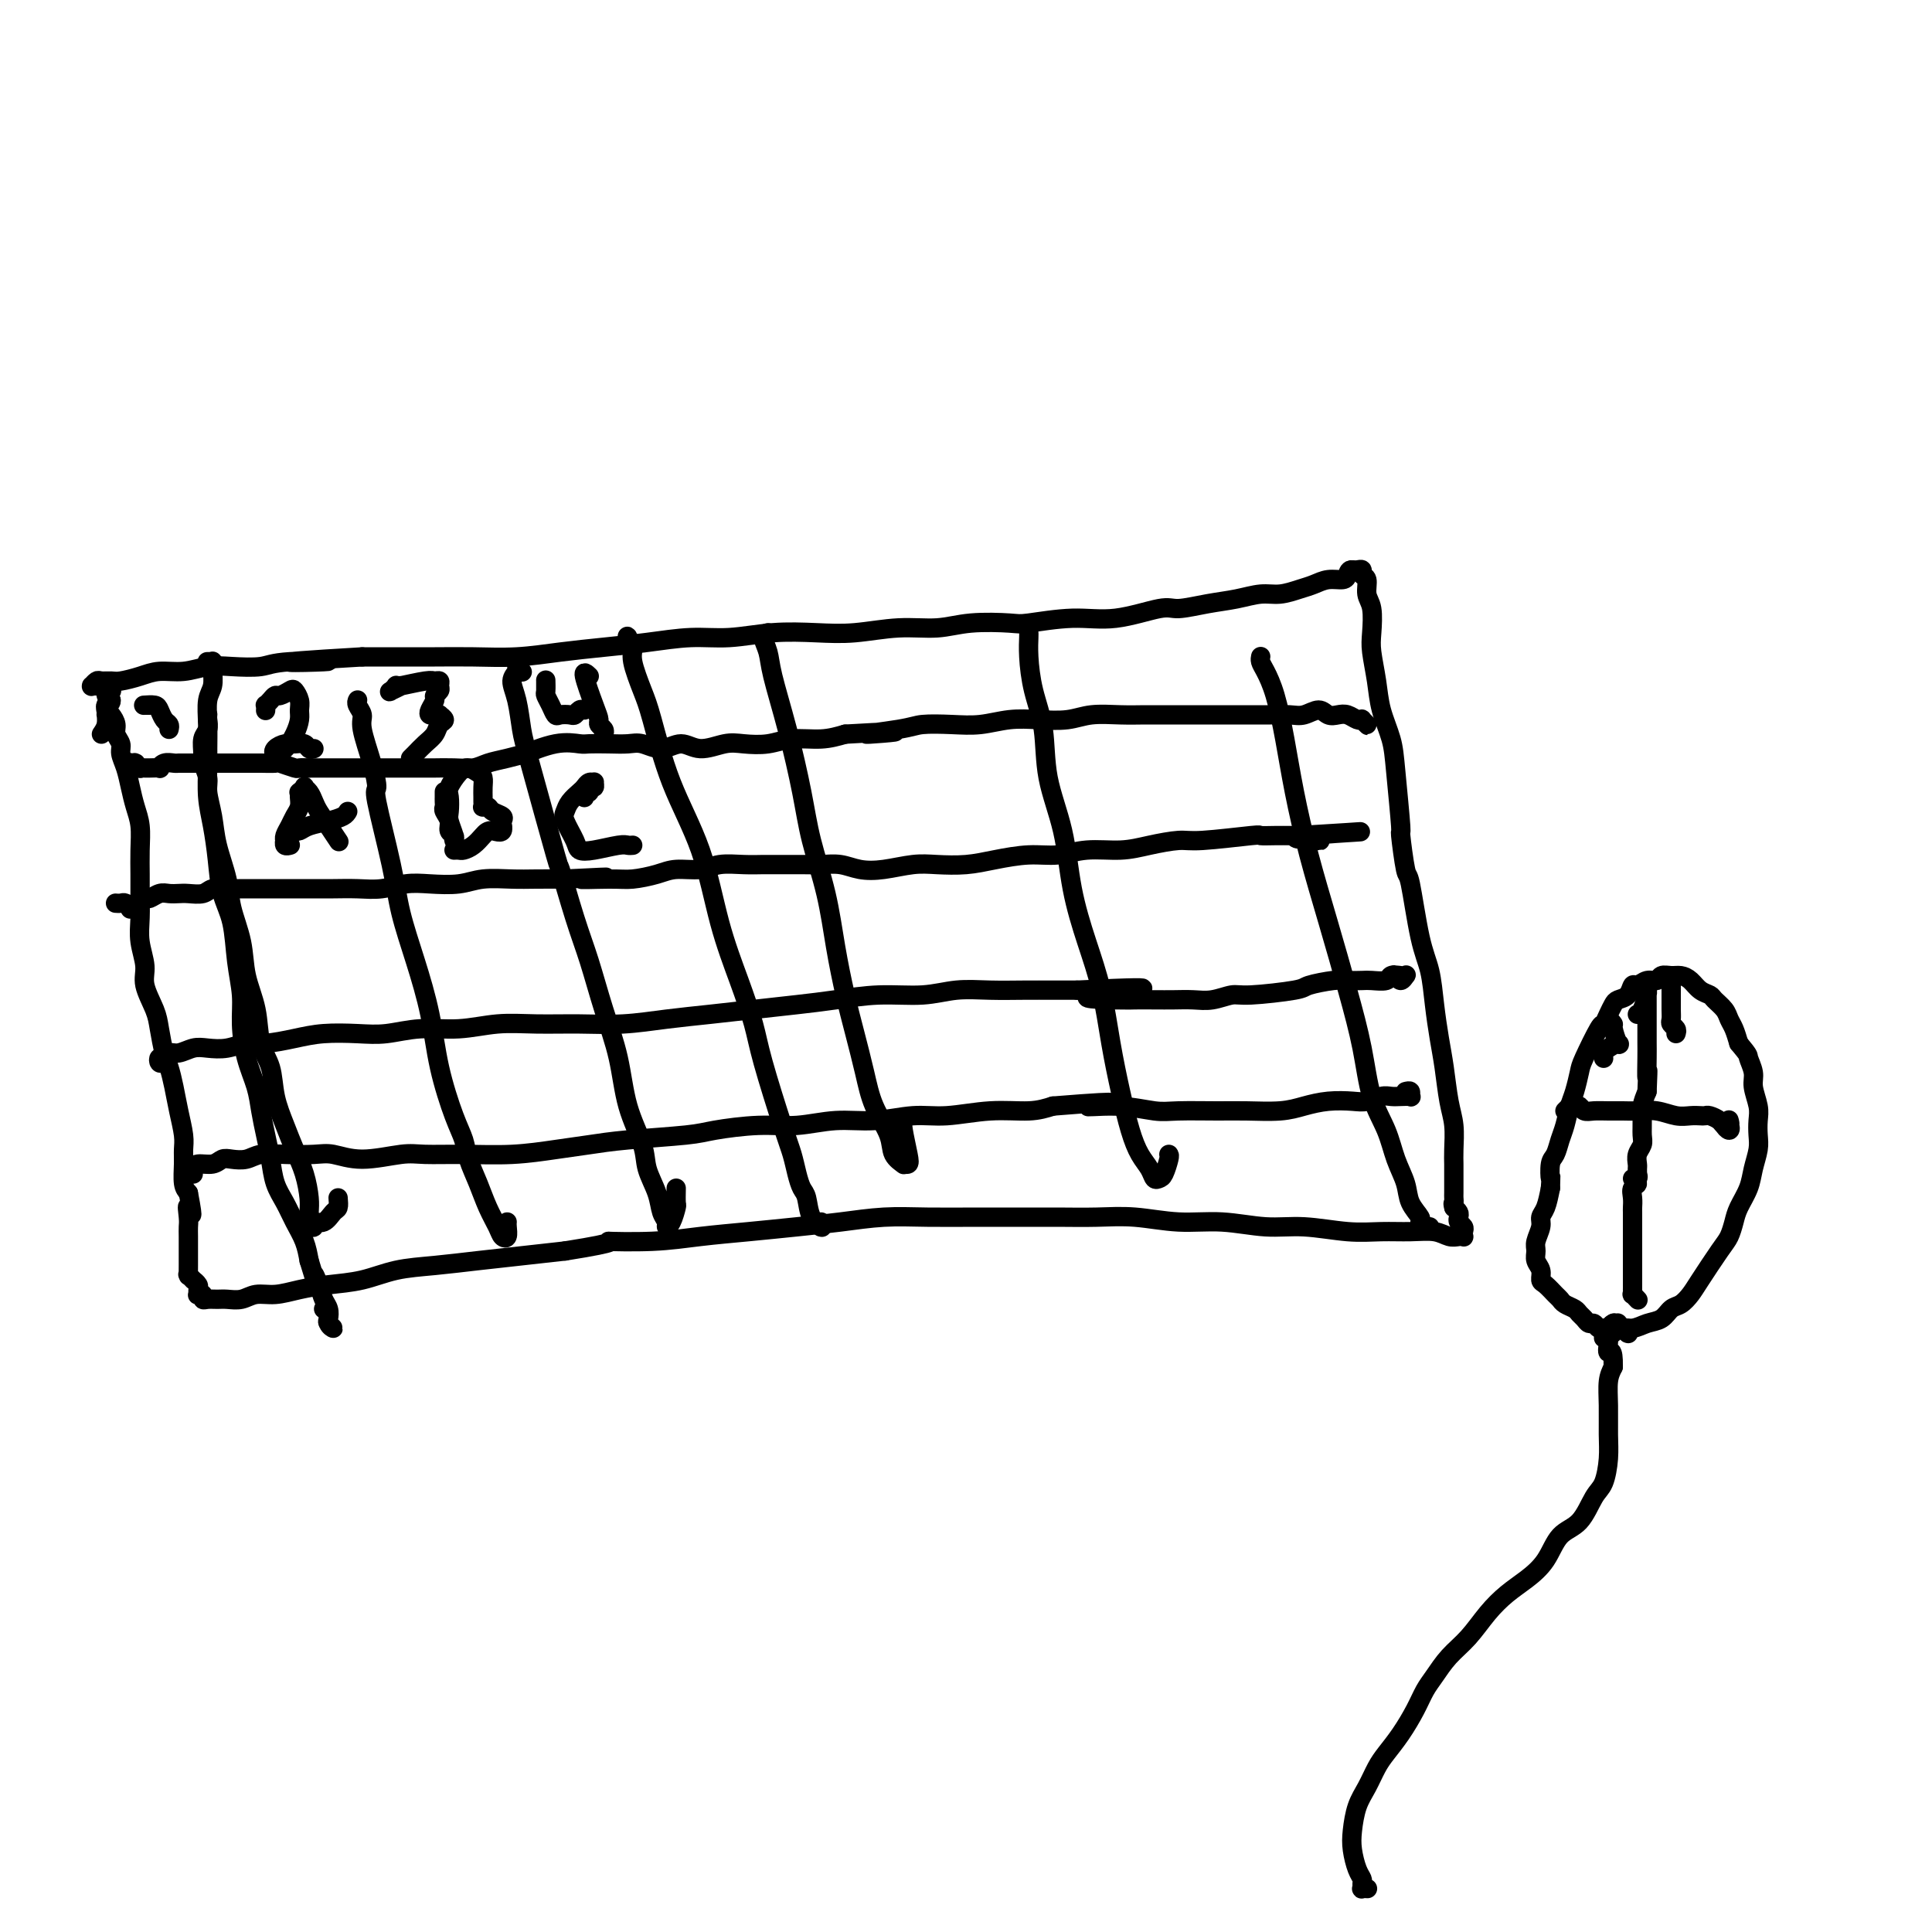 <svg viewBox='0 0 400 400' version='1.1' xmlns='http://www.w3.org/2000/svg' xmlns:xlink='http://www.w3.org/1999/xlink'><g fill='none' stroke='#000000' stroke-width='4' stroke-linecap='round' stroke-linejoin='round'><path d='M22,146c0.002,0.032 0.003,0.063 0,0c-0.003,-0.063 -0.011,-0.221 0,0c0.011,0.221 0.040,0.822 0,1c-0.040,0.178 -0.150,-0.065 0,0c0.150,0.065 0.561,0.440 1,1c0.439,0.560 0.905,1.307 1,2c0.095,0.693 -0.182,1.332 0,2c0.182,0.668 0.822,1.364 1,2c0.178,0.636 -0.106,1.211 0,2c0.106,0.789 0.603,1.791 1,3c0.397,1.209 0.695,2.623 1,4c0.305,1.377 0.618,2.716 1,4c0.382,1.284 0.835,2.513 1,4c0.165,1.487 0.043,3.232 0,5c-0.043,1.768 -0.007,3.558 0,5c0.007,1.442 -0.014,2.537 0,4c0.014,1.463 0.063,3.294 0,5c-0.063,1.706 -0.238,3.287 0,5c0.238,1.713 0.890,3.558 1,5c0.110,1.442 -0.321,2.482 0,4c0.321,1.518 1.396,3.514 2,5c0.604,1.486 0.739,2.461 1,4c0.261,1.539 0.648,3.640 1,5c0.352,1.360 0.669,1.978 1,3c0.331,1.022 0.677,2.450 1,4c0.323,1.550 0.622,3.224 1,5c0.378,1.776 0.836,3.656 1,5c0.164,1.344 0.034,2.154 0,3c-0.034,0.846 0.029,1.728 0,3c-0.029,1.272 -0.151,2.935 0,4c0.151,1.065 0.576,1.533 1,2'/><path d='M39,247c1.392,7.237 0.373,3.829 0,3c-0.373,-0.829 -0.100,0.922 0,2c0.100,1.078 0.027,1.484 0,2c-0.027,0.516 -0.007,1.144 0,2c0.007,0.856 0.001,1.941 0,3c-0.001,1.059 0.004,2.092 0,3c-0.004,0.908 -0.016,1.693 0,2c0.016,0.307 0.061,0.138 0,0c-0.061,-0.138 -0.227,-0.244 0,0c0.227,0.244 0.846,0.840 1,1c0.154,0.160 -0.156,-0.114 0,0c0.156,0.114 0.778,0.618 1,1c0.222,0.382 0.045,0.642 0,1c-0.045,0.358 0.043,0.814 0,1c-0.043,0.186 -0.215,0.103 0,0c0.215,-0.103 0.819,-0.224 1,0c0.181,0.224 -0.062,0.793 0,1c0.062,0.207 0.427,0.051 1,0c0.573,-0.051 1.352,0.001 2,0c0.648,-0.001 1.165,-0.056 2,0c0.835,0.056 1.988,0.222 3,0c1.012,-0.222 1.882,-0.832 3,-1c1.118,-0.168 2.484,0.106 4,0c1.516,-0.106 3.182,-0.592 5,-1c1.818,-0.408 3.788,-0.739 6,-1c2.212,-0.261 4.664,-0.451 7,-1c2.336,-0.549 4.554,-1.456 7,-2c2.446,-0.544 5.120,-0.723 8,-1c2.880,-0.277 5.968,-0.651 9,-1c3.032,-0.349 6.009,-0.671 9,-1c2.991,-0.329 5.995,-0.664 9,-1'/><path d='M117,259c12.759,-2.013 8.657,-2.045 9,-2c0.343,0.045 5.130,0.167 9,0c3.870,-0.167 6.822,-0.623 10,-1c3.178,-0.377 6.583,-0.675 10,-1c3.417,-0.325 6.847,-0.675 10,-1c3.153,-0.325 6.028,-0.623 9,-1c2.972,-0.377 6.042,-0.833 9,-1c2.958,-0.167 5.804,-0.044 9,0c3.196,0.044 6.742,0.011 10,0c3.258,-0.011 6.227,0.001 9,0c2.773,-0.001 5.350,-0.015 8,0c2.650,0.015 5.371,0.061 8,0c2.629,-0.061 5.164,-0.228 8,0c2.836,0.228 5.971,0.849 9,1c3.029,0.151 5.950,-0.170 9,0c3.050,0.170 6.229,0.830 9,1c2.771,0.170 5.133,-0.152 8,0c2.867,0.152 6.238,0.776 9,1c2.762,0.224 4.915,0.046 7,0c2.085,-0.046 4.104,0.040 6,0c1.896,-0.040 3.671,-0.206 5,0c1.329,0.206 2.212,0.784 3,1c0.788,0.216 1.480,0.069 2,0c0.520,-0.069 0.868,-0.060 1,0c0.132,0.060 0.049,0.171 0,0c-0.049,-0.171 -0.065,-0.623 0,-1c0.065,-0.377 0.211,-0.678 0,-1c-0.211,-0.322 -0.778,-0.664 -1,-1c-0.222,-0.336 -0.098,-0.668 0,-1c0.098,-0.332 0.171,-0.666 0,-1c-0.171,-0.334 -0.585,-0.667 -1,-1'/><path d='M301,250c-0.309,-1.103 -0.083,-0.862 0,-1c0.083,-0.138 0.022,-0.655 0,-1c-0.022,-0.345 -0.006,-0.516 0,-1c0.006,-0.484 0.002,-1.280 0,-2c-0.002,-0.720 -0.004,-1.365 0,-2c0.004,-0.635 0.012,-1.260 0,-2c-0.012,-0.740 -0.045,-1.595 0,-3c0.045,-1.405 0.166,-3.360 0,-5c-0.166,-1.640 -0.621,-2.966 -1,-5c-0.379,-2.034 -0.682,-4.777 -1,-7c-0.318,-2.223 -0.652,-3.925 -1,-6c-0.348,-2.075 -0.709,-4.525 -1,-7c-0.291,-2.475 -0.513,-4.977 -1,-7c-0.487,-2.023 -1.240,-3.566 -2,-7c-0.760,-3.434 -1.527,-8.760 -2,-11c-0.473,-2.240 -0.650,-1.395 -1,-3c-0.350,-1.605 -0.871,-5.660 -1,-7c-0.129,-1.340 0.134,0.034 0,-2c-0.134,-2.034 -0.667,-7.475 -1,-11c-0.333,-3.525 -0.468,-5.133 -1,-7c-0.532,-1.867 -1.462,-3.991 -2,-6c-0.538,-2.009 -0.684,-3.902 -1,-6c-0.316,-2.098 -0.802,-4.401 -1,-6c-0.198,-1.599 -0.110,-2.494 0,-4c0.110,-1.506 0.240,-3.623 0,-5c-0.240,-1.377 -0.852,-2.015 -1,-3c-0.148,-0.985 0.168,-2.316 0,-3c-0.168,-0.684 -0.818,-0.719 -1,-1c-0.182,-0.281 0.105,-0.806 0,-1c-0.105,-0.194 -0.601,-0.055 -1,0c-0.399,0.055 -0.699,0.028 -1,0'/><path d='M280,118c-0.668,-0.147 -0.838,0.485 -1,1c-0.162,0.515 -0.314,0.912 -1,1c-0.686,0.088 -1.904,-0.135 -3,0c-1.096,0.135 -2.070,0.628 -3,1c-0.930,0.372 -1.818,0.624 -3,1c-1.182,0.376 -2.659,0.876 -4,1c-1.341,0.124 -2.545,-0.126 -4,0c-1.455,0.126 -3.159,0.630 -5,1c-1.841,0.370 -3.818,0.606 -6,1c-2.182,0.394 -4.570,0.946 -6,1c-1.430,0.054 -1.901,-0.392 -4,0c-2.099,0.392 -5.827,1.621 -9,2c-3.173,0.379 -5.791,-0.090 -9,0c-3.209,0.090 -7.008,0.741 -9,1c-1.992,0.259 -2.176,0.126 -4,0c-1.824,-0.126 -5.289,-0.244 -8,0c-2.711,0.244 -4.668,0.849 -7,1c-2.332,0.151 -5.037,-0.152 -8,0c-2.963,0.152 -6.182,0.758 -9,1c-2.818,0.242 -5.233,0.120 -8,0c-2.767,-0.120 -5.885,-0.239 -9,0c-3.115,0.239 -6.227,0.837 -9,1c-2.773,0.163 -5.207,-0.110 -8,0c-2.793,0.110 -5.945,0.604 -9,1c-3.055,0.396 -6.011,0.695 -9,1c-2.989,0.305 -6.009,0.618 -9,1c-2.991,0.382 -5.953,0.834 -9,1c-3.047,0.166 -6.177,0.044 -9,0c-2.823,-0.044 -5.337,-0.012 -8,0c-2.663,0.012 -5.475,0.003 -8,0c-2.525,-0.003 -4.762,-0.002 -7,0'/><path d='M75,136c-25.596,1.480 -11.588,1.180 -8,1c3.588,-0.180 -3.246,-0.240 -7,0c-3.754,0.240 -4.430,0.782 -6,1c-1.570,0.218 -4.036,0.114 -6,0c-1.964,-0.114 -3.426,-0.237 -5,0c-1.574,0.237 -3.261,0.834 -5,1c-1.739,0.166 -3.531,-0.099 -5,0c-1.469,0.099 -2.617,0.561 -4,1c-1.383,0.439 -3.001,0.853 -4,1c-0.999,0.147 -1.378,0.025 -2,0c-0.622,-0.025 -1.488,0.046 -2,0c-0.512,-0.046 -0.670,-0.209 -1,0c-0.330,0.209 -0.831,0.788 -1,1c-0.169,0.212 -0.004,0.056 0,0c0.004,-0.056 -0.153,-0.011 0,0c0.153,0.011 0.615,-0.011 1,0c0.385,0.011 0.692,0.056 1,0c0.308,-0.056 0.619,-0.211 1,0c0.381,0.211 0.834,0.789 1,1c0.166,0.211 0.044,0.057 0,0c-0.044,-0.057 -0.012,-0.015 0,0c0.012,0.015 0.003,0.004 0,0c-0.003,-0.004 0.000,-0.001 0,0c-0.000,0.001 -0.004,0.001 0,0c0.004,-0.001 0.015,-0.001 0,0c-0.015,0.001 -0.057,0.003 0,0c0.057,-0.003 0.214,-0.012 0,0c-0.214,0.012 -0.800,0.044 -1,0c-0.200,-0.044 -0.015,-0.166 0,0c0.015,0.166 -0.138,0.619 0,1c0.138,0.381 0.569,0.691 1,1'/><path d='M23,145c0.083,0.803 -0.709,0.809 -1,1c-0.291,0.191 -0.081,0.565 0,1c0.081,0.435 0.032,0.931 0,1c-0.032,0.069 -0.047,-0.289 0,0c0.047,0.289 0.156,1.225 0,2c-0.156,0.775 -0.578,1.387 -1,2'/><path d='M27,159c-0.008,0.113 -0.016,0.227 0,0c0.016,-0.227 0.056,-0.794 0,-1c-0.056,-0.206 -0.207,-0.051 0,0c0.207,0.051 0.772,-0.000 1,0c0.228,0.000 0.117,0.053 0,0c-0.117,-0.053 -0.242,-0.210 0,0c0.242,0.210 0.851,0.788 1,1c0.149,0.212 -0.163,0.056 0,0c0.163,-0.056 0.800,-0.014 1,0c0.200,0.014 -0.035,0.000 0,0c0.035,-0.000 0.342,0.014 1,0c0.658,-0.014 1.668,-0.056 2,0c0.332,0.056 -0.013,0.211 0,0c0.013,-0.211 0.383,-0.789 1,-1c0.617,-0.211 1.480,-0.057 2,0c0.520,0.057 0.697,0.015 1,0c0.303,-0.015 0.732,-0.004 1,0c0.268,0.004 0.374,0.001 1,0c0.626,-0.001 1.772,-0.000 2,0c0.228,0.000 -0.462,0.000 0,0c0.462,-0.000 2.078,-0.000 3,0c0.922,0.000 1.152,-0.000 2,0c0.848,0.000 2.315,0.000 3,0c0.685,-0.000 0.587,-0.001 1,0c0.413,0.001 1.337,0.004 2,0c0.663,-0.004 1.066,-0.015 2,0c0.934,0.015 2.399,0.057 3,0c0.601,-0.057 0.336,-0.211 1,0c0.664,0.211 2.256,0.788 3,1c0.744,0.212 0.641,0.061 1,0c0.359,-0.061 1.179,-0.030 2,0'/><path d='M64,159c6.077,-0.000 2.768,-0.000 2,0c-0.768,0.000 1.004,0.000 2,0c0.996,-0.000 1.215,-0.000 2,0c0.785,0.000 2.137,0.000 3,0c0.863,-0.000 1.236,-0.000 2,0c0.764,0.000 1.918,0.000 3,0c1.082,-0.000 2.091,-0.000 3,0c0.909,0.000 1.717,0.001 3,0c1.283,-0.001 3.042,-0.003 4,0c0.958,0.003 1.115,0.012 2,0c0.885,-0.012 2.498,-0.046 4,0c1.502,0.046 2.891,0.172 4,0c1.109,-0.172 1.937,-0.642 3,-1c1.063,-0.358 2.362,-0.604 4,-1c1.638,-0.396 3.617,-0.943 4,-1c0.383,-0.057 -0.828,0.377 0,0c0.828,-0.377 3.695,-1.565 6,-2c2.305,-0.435 4.048,-0.118 5,0c0.952,0.118 1.114,0.037 2,0c0.886,-0.037 2.494,-0.029 4,0c1.506,0.029 2.908,0.079 4,0c1.092,-0.079 1.874,-0.288 3,0c1.126,0.288 2.596,1.072 4,1c1.404,-0.072 2.741,-0.999 4,-1c1.259,-0.001 2.438,0.924 4,1c1.562,0.076 3.505,-0.697 5,-1c1.495,-0.303 2.541,-0.136 4,0c1.459,0.136 3.329,0.243 5,0c1.671,-0.243 3.142,-0.835 5,-1c1.858,-0.165 4.102,0.096 6,0c1.898,-0.096 3.449,-0.548 5,-1'/><path d='M175,152c18.001,-1.038 7.503,-0.134 5,0c-2.503,0.134 2.990,-0.504 6,-1c3.010,-0.496 3.538,-0.851 5,-1c1.462,-0.149 3.857,-0.091 6,0c2.143,0.091 4.034,0.217 6,0c1.966,-0.217 4.005,-0.776 6,-1c1.995,-0.224 3.944,-0.113 6,0c2.056,0.113 4.218,0.226 6,0c1.782,-0.226 3.184,-0.793 5,-1c1.816,-0.207 4.046,-0.056 6,0c1.954,0.056 3.632,0.015 5,0c1.368,-0.015 2.427,-0.004 5,0c2.573,0.004 6.660,0.001 9,0c2.340,-0.001 2.933,0.001 4,0c1.067,-0.001 2.607,-0.005 4,0c1.393,0.005 2.638,0.019 4,0c1.362,-0.019 2.840,-0.072 4,0c1.160,0.072 2.001,0.267 3,0c0.999,-0.267 2.155,-0.996 3,-1c0.845,-0.004 1.379,0.717 2,1c0.621,0.283 1.328,0.127 2,0c0.672,-0.127 1.308,-0.227 2,0c0.692,0.227 1.440,0.780 2,1c0.560,0.220 0.931,0.108 1,0c0.069,-0.108 -0.164,-0.211 0,0c0.164,0.211 0.724,0.737 1,1c0.276,0.263 0.267,0.263 0,0c-0.267,-0.263 -0.790,-0.789 -1,-1c-0.210,-0.211 -0.105,-0.105 0,0'/><path d='M24,187c0.025,0.002 0.049,0.004 0,0c-0.049,-0.004 -0.172,-0.014 0,0c0.172,0.014 0.639,0.052 1,0c0.361,-0.052 0.617,-0.195 1,0c0.383,0.195 0.894,0.728 1,1c0.106,0.272 -0.194,0.284 0,0c0.194,-0.284 0.881,-0.865 1,-1c0.119,-0.135 -0.330,0.174 0,0c0.330,-0.174 1.440,-0.831 2,-1c0.560,-0.169 0.572,0.151 1,0c0.428,-0.151 1.273,-0.771 2,-1c0.727,-0.229 1.335,-0.065 2,0c0.665,0.065 1.388,0.032 2,0c0.612,-0.032 1.112,-0.061 2,0c0.888,0.061 2.165,0.212 3,0c0.835,-0.212 1.228,-0.789 2,-1c0.772,-0.211 1.923,-0.057 3,0c1.077,0.057 2.080,0.015 3,0c0.920,-0.015 1.756,-0.004 3,0c1.244,0.004 2.894,0.001 4,0c1.106,-0.001 1.666,0.001 3,0c1.334,-0.001 3.441,-0.004 5,0c1.559,0.004 2.571,0.015 4,0c1.429,-0.015 3.274,-0.056 5,0c1.726,0.056 3.334,0.207 5,0c1.666,-0.207 3.390,-0.774 5,-1c1.610,-0.226 3.107,-0.113 5,0c1.893,0.113 4.181,0.226 6,0c1.819,-0.226 3.168,-0.793 5,-1c1.832,-0.207 4.147,-0.056 6,0c1.853,0.056 3.244,0.016 5,0c1.756,-0.016 3.878,-0.008 6,0'/><path d='M117,182c15.053,-0.770 6.184,-0.196 4,0c-2.184,0.196 2.317,0.015 5,0c2.683,-0.015 3.549,0.136 5,0c1.451,-0.136 3.486,-0.558 5,-1c1.514,-0.442 2.506,-0.903 4,-1c1.494,-0.097 3.490,0.170 5,0c1.510,-0.170 2.536,-0.778 4,-1c1.464,-0.222 3.367,-0.059 5,0c1.633,0.059 2.996,0.015 4,0c1.004,-0.015 1.650,-0.001 3,0c1.350,0.001 3.405,-0.013 5,0c1.595,0.013 2.730,0.052 4,0c1.270,-0.052 2.676,-0.196 4,0c1.324,0.196 2.565,0.733 4,1c1.435,0.267 3.063,0.265 5,0c1.937,-0.265 4.183,-0.793 6,-1c1.817,-0.207 3.205,-0.093 5,0c1.795,0.093 3.997,0.165 6,0c2.003,-0.165 3.809,-0.565 6,-1c2.191,-0.435 4.769,-0.904 7,-1c2.231,-0.096 4.117,0.180 6,0c1.883,-0.180 3.764,-0.818 6,-1c2.236,-0.182 4.828,0.091 7,0c2.172,-0.091 3.925,-0.546 6,-1c2.075,-0.454 4.474,-0.906 6,-1c1.526,-0.094 2.180,0.171 5,0c2.820,-0.171 7.805,-0.778 10,-1c2.195,-0.222 1.599,-0.060 2,0c0.401,0.060 1.800,0.016 3,0c1.200,-0.016 2.200,-0.005 3,0c0.800,0.005 1.400,0.002 2,0'/><path d='M269,173c23.921,-1.453 7.723,-0.585 2,0c-5.723,0.585 -0.970,0.886 1,1c1.970,0.114 1.157,0.041 1,0c-0.157,-0.041 0.342,-0.049 0,0c-0.342,0.049 -1.526,0.157 -2,0c-0.474,-0.157 -0.237,-0.578 0,-1'/><path d='M34,220c-0.397,0.122 -0.795,0.244 -1,0c-0.205,-0.244 -0.218,-0.854 0,-1c0.218,-0.146 0.665,0.171 1,0c0.335,-0.171 0.557,-0.829 1,-1c0.443,-0.171 1.108,0.146 2,0c0.892,-0.146 2.011,-0.756 3,-1c0.989,-0.244 1.849,-0.121 3,0c1.151,0.121 2.595,0.239 4,0c1.405,-0.239 2.773,-0.835 4,-1c1.227,-0.165 2.314,0.100 4,0c1.686,-0.100 3.971,-0.567 6,-1c2.029,-0.433 3.804,-0.833 6,-1c2.196,-0.167 4.815,-0.101 7,0c2.185,0.101 3.935,0.237 6,0c2.065,-0.237 4.443,-0.848 7,-1c2.557,-0.152 5.293,0.156 8,0c2.707,-0.156 5.386,-0.777 8,-1c2.614,-0.223 5.165,-0.049 8,0c2.835,0.049 5.956,-0.028 9,0c3.044,0.028 6.013,0.162 9,0c2.987,-0.162 5.993,-0.621 9,-1c3.007,-0.379 6.016,-0.680 9,-1c2.984,-0.320 5.945,-0.659 9,-1c3.055,-0.341 6.205,-0.684 9,-1c2.795,-0.316 5.235,-0.607 8,-1c2.765,-0.393 5.855,-0.890 9,-1c3.145,-0.110 6.346,0.167 9,0c2.654,-0.167 4.761,-0.777 7,-1c2.239,-0.223 4.610,-0.060 7,0c2.390,0.060 4.797,0.016 7,0c2.203,-0.016 4.201,-0.005 6,0c1.799,0.005 3.400,0.002 5,0'/><path d='M223,205c24.848,-1.226 8.967,0.207 4,1c-4.967,0.793 0.979,0.944 4,1c3.021,0.056 3.119,0.016 4,0c0.881,-0.016 2.547,-0.008 4,0c1.453,0.008 2.693,0.017 4,0c1.307,-0.017 2.680,-0.060 4,0c1.320,0.060 2.588,0.224 4,0c1.412,-0.224 2.969,-0.834 4,-1c1.031,-0.166 1.535,0.113 4,0c2.465,-0.113 6.891,-0.619 9,-1c2.109,-0.381 1.901,-0.638 3,-1c1.099,-0.362 3.507,-0.828 5,-1c1.493,-0.172 2.073,-0.050 3,0c0.927,0.050 2.203,0.027 3,0c0.797,-0.027 1.117,-0.060 2,0c0.883,0.060 2.328,0.211 3,0c0.672,-0.211 0.569,-0.784 1,-1c0.431,-0.216 1.394,-0.076 2,0c0.606,0.076 0.853,0.087 1,0c0.147,-0.087 0.194,-0.271 0,0c-0.194,0.271 -0.629,0.996 -1,1c-0.371,0.004 -0.677,-0.713 -1,-1c-0.323,-0.287 -0.661,-0.143 -1,0'/><path d='M40,243c0.001,0.006 0.001,0.012 0,0c-0.001,-0.012 -0.005,-0.041 0,0c0.005,0.041 0.018,0.151 0,0c-0.018,-0.151 -0.066,-0.562 0,-1c0.066,-0.438 0.248,-0.901 1,-1c0.752,-0.099 2.076,0.166 3,0c0.924,-0.166 1.448,-0.762 2,-1c0.552,-0.238 1.130,-0.116 2,0c0.870,0.116 2.030,0.226 3,0c0.970,-0.226 1.750,-0.788 3,-1c1.250,-0.212 2.971,-0.075 5,0c2.029,0.075 4.367,0.087 6,0c1.633,-0.087 2.561,-0.272 4,0c1.439,0.272 3.389,1.002 6,1c2.611,-0.002 5.883,-0.736 8,-1c2.117,-0.264 3.078,-0.060 5,0c1.922,0.060 4.803,-0.025 8,0c3.197,0.025 6.708,0.161 10,0c3.292,-0.161 6.364,-0.620 9,-1c2.636,-0.380 4.835,-0.680 7,-1c2.165,-0.320 4.295,-0.659 8,-1c3.705,-0.341 8.985,-0.684 12,-1c3.015,-0.316 3.766,-0.605 6,-1c2.234,-0.395 5.951,-0.894 9,-1c3.049,-0.106 5.431,0.183 8,0c2.569,-0.183 5.324,-0.838 8,-1c2.676,-0.162 5.271,0.167 8,0c2.729,-0.167 5.590,-0.832 8,-1c2.410,-0.168 4.368,0.161 7,0c2.632,-0.161 5.940,-0.813 9,-1c3.060,-0.187 5.874,0.089 8,0c2.126,-0.089 3.563,-0.545 5,-1'/><path d='M218,229c18.951,-1.531 10.329,-0.358 8,0c-2.329,0.358 1.634,-0.101 5,0c3.366,0.101 6.136,0.760 8,1c1.864,0.240 2.822,0.062 5,0c2.178,-0.062 5.575,-0.006 8,0c2.425,0.006 3.878,-0.037 6,0c2.122,0.037 4.913,0.155 7,0c2.087,-0.155 3.469,-0.581 5,-1c1.531,-0.419 3.211,-0.830 5,-1c1.789,-0.170 3.686,-0.098 5,0c1.314,0.098 2.044,0.222 3,0c0.956,-0.222 2.137,-0.791 3,-1c0.863,-0.209 1.409,-0.060 2,0c0.591,0.060 1.227,0.030 2,0c0.773,-0.030 1.681,-0.060 2,0c0.319,0.060 0.047,0.208 0,0c-0.047,-0.208 0.129,-0.774 0,-1c-0.129,-0.226 -0.565,-0.113 -1,0'/><path d='M43,148c0.008,-0.063 0.017,-0.126 0,0c-0.017,0.126 -0.058,0.441 0,1c0.058,0.559 0.216,1.360 0,2c-0.216,0.640 -0.805,1.117 -1,2c-0.195,0.883 0.004,2.170 0,3c-0.004,0.830 -0.209,1.202 0,2c0.209,0.798 0.834,2.022 1,3c0.166,0.978 -0.125,1.711 0,3c0.125,1.289 0.668,3.133 1,5c0.332,1.867 0.455,3.757 1,6c0.545,2.243 1.512,4.838 2,7c0.488,2.162 0.497,3.890 1,6c0.503,2.110 1.501,4.600 2,7c0.499,2.400 0.500,4.710 1,7c0.500,2.290 1.499,4.562 2,7c0.501,2.438 0.504,5.043 1,7c0.496,1.957 1.484,3.267 2,5c0.516,1.733 0.559,3.889 1,6c0.441,2.111 1.281,4.178 2,6c0.719,1.822 1.317,3.400 2,5c0.683,1.600 1.451,3.224 2,5c0.549,1.776 0.878,3.705 1,5c0.122,1.295 0.037,1.956 0,3c-0.037,1.044 -0.026,2.472 0,3c0.026,0.528 0.065,0.158 0,0c-0.065,-0.158 -0.235,-0.102 0,0c0.235,0.102 0.876,0.249 1,0c0.124,-0.249 -0.268,-0.896 0,-1c0.268,-0.104 1.195,0.333 2,0c0.805,-0.333 1.486,-1.436 2,-2c0.514,-0.564 0.861,-0.590 1,-1c0.139,-0.410 0.069,-1.205 0,-2'/><path d='M74,145c0.034,-0.065 0.068,-0.129 0,0c-0.068,0.129 -0.238,0.452 0,1c0.238,0.548 0.884,1.320 1,2c0.116,0.680 -0.299,1.267 0,3c0.299,1.733 1.311,4.613 2,7c0.689,2.387 1.055,4.283 1,5c-0.055,0.717 -0.530,0.256 0,3c0.530,2.744 2.066,8.694 3,13c0.934,4.306 1.265,6.970 2,10c0.735,3.030 1.875,6.428 3,10c1.125,3.572 2.237,7.318 3,11c0.763,3.682 1.177,7.299 2,11c0.823,3.701 2.054,7.487 3,10c0.946,2.513 1.605,3.755 2,5c0.395,1.245 0.525,2.495 1,4c0.475,1.505 1.294,3.267 2,5c0.706,1.733 1.300,3.439 2,5c0.700,1.561 1.508,2.979 2,4c0.492,1.021 0.668,1.645 1,2c0.332,0.355 0.820,0.442 1,0c0.180,-0.442 0.051,-1.412 0,-2c-0.051,-0.588 -0.026,-0.794 0,-1'/><path d='M108,139c0.111,0.108 0.221,0.216 0,0c-0.221,-0.216 -0.774,-0.756 -1,-1c-0.226,-0.244 -0.124,-0.193 0,0c0.124,0.193 0.270,0.530 0,1c-0.270,0.470 -0.958,1.075 -1,2c-0.042,0.925 0.561,2.169 1,4c0.439,1.831 0.715,4.248 1,6c0.285,1.752 0.579,2.838 2,8c1.421,5.162 3.969,14.400 5,18c1.031,3.600 0.545,1.561 1,3c0.455,1.439 1.850,6.356 3,10c1.150,3.644 2.056,6.014 3,9c0.944,2.986 1.925,6.587 3,10c1.075,3.413 2.242,6.639 3,10c0.758,3.361 1.106,6.858 2,10c0.894,3.142 2.335,5.931 3,8c0.665,2.069 0.556,3.420 1,5c0.444,1.580 1.442,3.389 2,5c0.558,1.611 0.675,3.023 1,4c0.325,0.977 0.858,1.518 1,2c0.142,0.482 -0.105,0.905 0,1c0.105,0.095 0.564,-0.140 1,-1c0.436,-0.860 0.848,-2.347 1,-3c0.152,-0.653 0.043,-0.472 0,-1c-0.043,-0.528 -0.022,-1.764 0,-3'/><path d='M159,131c-0.524,0.169 -1.048,0.338 -1,1c0.048,0.662 0.669,1.817 1,3c0.331,1.183 0.371,2.395 1,5c0.629,2.605 1.845,6.604 3,11c1.155,4.396 2.249,9.188 3,13c0.751,3.812 1.160,6.645 2,10c0.840,3.355 2.112,7.231 3,11c0.888,3.769 1.391,7.430 2,11c0.609,3.570 1.323,7.049 2,10c0.677,2.951 1.318,5.374 2,8c0.682,2.626 1.406,5.453 2,8c0.594,2.547 1.058,4.812 2,7c0.942,2.188 2.361,4.300 3,6c0.639,1.700 0.498,2.988 1,4c0.502,1.012 1.647,1.746 2,2c0.353,0.254 -0.088,0.027 0,0c0.088,-0.027 0.704,0.148 1,0c0.296,-0.148 0.272,-0.617 0,-2c-0.272,-1.383 -0.792,-3.681 -1,-5c-0.208,-1.319 -0.104,-1.660 0,-2'/><path d='M213,131c-0.004,-0.036 -0.008,-0.072 0,0c0.008,0.072 0.028,0.251 0,1c-0.028,0.749 -0.103,2.067 0,4c0.103,1.933 0.383,4.480 1,7c0.617,2.520 1.572,5.013 2,8c0.428,2.987 0.331,6.468 1,10c0.669,3.532 2.104,7.116 3,11c0.896,3.884 1.251,8.069 2,12c0.749,3.931 1.891,7.607 3,11c1.109,3.393 2.184,6.501 3,10c0.816,3.499 1.374,7.388 2,11c0.626,3.612 1.319,6.947 2,10c0.681,3.053 1.348,5.823 2,8c0.652,2.177 1.288,3.759 2,5c0.712,1.241 1.501,2.140 2,3c0.499,0.860 0.708,1.681 1,2c0.292,0.319 0.666,0.137 1,0c0.334,-0.137 0.628,-0.229 1,-1c0.372,-0.771 0.820,-2.220 1,-3c0.180,-0.780 0.090,-0.890 0,-1'/><path d='M261,136c-0.005,0.021 -0.009,0.042 0,0c0.009,-0.042 0.033,-0.147 0,0c-0.033,0.147 -0.123,0.547 0,1c0.123,0.453 0.458,0.961 1,2c0.542,1.039 1.292,2.610 2,5c0.708,2.390 1.375,5.600 2,9c0.625,3.400 1.207,6.989 2,11c0.793,4.011 1.797,8.444 3,13c1.203,4.556 2.605,9.235 4,14c1.395,4.765 2.782,9.617 4,14c1.218,4.383 2.267,8.296 3,12c0.733,3.704 1.151,7.197 2,10c0.849,2.803 2.130,4.916 3,7c0.870,2.084 1.329,4.141 2,6c0.671,1.859 1.556,3.521 2,5c0.444,1.479 0.448,2.774 1,4c0.552,1.226 1.651,2.381 2,3c0.349,0.619 -0.051,0.702 0,1c0.051,0.298 0.552,0.811 1,1c0.448,0.189 0.842,0.054 1,0c0.158,-0.054 0.079,-0.027 0,0'/><path d='M130,133c-0.009,0.101 -0.018,0.201 0,0c0.018,-0.201 0.064,-0.704 0,-1c-0.064,-0.296 -0.236,-0.386 0,0c0.236,0.386 0.882,1.248 1,2c0.118,0.752 -0.292,1.393 0,3c0.292,1.607 1.288,4.179 2,6c0.712,1.821 1.142,2.892 2,6c0.858,3.108 2.145,8.252 4,13c1.855,4.748 4.277,9.101 6,14c1.723,4.899 2.748,10.344 4,15c1.252,4.656 2.731,8.524 4,12c1.269,3.476 2.329,6.562 3,9c0.671,2.438 0.953,4.229 2,8c1.047,3.771 2.858,9.522 4,13c1.142,3.478 1.614,4.682 2,6c0.386,1.318 0.685,2.749 1,4c0.315,1.251 0.645,2.321 1,3c0.355,0.679 0.736,0.967 1,2c0.264,1.033 0.410,2.810 1,4c0.590,1.190 1.622,1.793 2,2c0.378,0.207 0.102,0.017 0,0c-0.102,-0.017 -0.029,0.138 0,0c0.029,-0.138 0.015,-0.569 0,-1'/><path d='M43,137c0.030,0.000 0.061,0.000 0,0c-0.061,-0.000 -0.212,-0.001 0,0c0.212,0.001 0.789,0.004 1,0c0.211,-0.004 0.057,-0.016 0,0c-0.057,0.016 -0.015,0.058 0,0c0.015,-0.058 0.005,-0.216 0,0c-0.005,0.216 -0.005,0.808 0,1c0.005,0.192 0.015,-0.015 0,0c-0.015,0.015 -0.057,0.251 0,1c0.057,0.749 0.212,2.011 0,3c-0.212,0.989 -0.790,1.705 -1,3c-0.210,1.295 -0.053,3.169 0,5c0.053,1.831 0.004,3.618 0,5c-0.004,1.382 0.039,2.361 0,4c-0.039,1.639 -0.161,3.940 0,6c0.161,2.060 0.606,3.879 1,6c0.394,2.121 0.736,4.544 1,7c0.264,2.456 0.448,4.944 1,7c0.552,2.056 1.470,3.679 2,6c0.530,2.321 0.670,5.341 1,8c0.330,2.659 0.848,4.958 1,7c0.152,2.042 -0.061,3.826 0,6c0.061,2.174 0.398,4.737 1,7c0.602,2.263 1.470,4.226 2,6c0.530,1.774 0.722,3.359 1,5c0.278,1.641 0.640,3.338 1,5c0.360,1.662 0.716,3.291 1,5c0.284,1.709 0.496,3.499 1,5c0.504,1.501 1.300,2.711 2,4c0.700,1.289 1.304,2.655 2,4c0.696,1.345 1.485,2.670 2,4c0.515,1.330 0.758,2.665 1,4'/><path d='M64,261c2.189,7.098 1.161,3.842 1,3c-0.161,-0.842 0.544,0.730 1,2c0.456,1.270 0.663,2.240 1,3c0.337,0.760 0.804,1.312 1,2c0.196,0.688 0.120,1.512 0,2c-0.120,0.488 -0.283,0.639 0,1c0.283,0.361 1.014,0.932 1,1c-0.014,0.068 -0.773,-0.366 -1,-1c-0.227,-0.634 0.078,-1.467 0,-2c-0.078,-0.533 -0.539,-0.767 -1,-1'/><path d='M31,146c-0.368,-0.004 -0.737,-0.008 -1,0c-0.263,0.008 -0.421,0.030 0,0c0.421,-0.030 1.419,-0.110 2,0c0.581,0.110 0.743,0.411 1,1c0.257,0.589 0.608,1.466 1,2c0.392,0.534 0.826,0.724 1,1c0.174,0.276 0.087,0.638 0,1'/><path d='M55,147c0.002,-0.032 0.003,-0.064 0,0c-0.003,0.064 -0.012,0.223 0,0c0.012,-0.223 0.044,-0.829 0,-1c-0.044,-0.171 -0.163,0.095 0,0c0.163,-0.095 0.607,-0.549 1,-1c0.393,-0.451 0.736,-0.900 1,-1c0.264,-0.100 0.449,0.147 1,0c0.551,-0.147 1.469,-0.689 2,-1c0.531,-0.311 0.676,-0.390 1,0c0.324,0.390 0.827,1.249 1,2c0.173,0.751 0.015,1.393 0,2c-0.015,0.607 0.114,1.179 0,2c-0.114,0.821 -0.469,1.890 -1,3c-0.531,1.110 -1.236,2.259 -2,3c-0.764,0.741 -1.585,1.073 -2,1c-0.415,-0.073 -0.424,-0.552 0,-1c0.424,-0.448 1.279,-0.866 2,-1c0.721,-0.134 1.307,0.016 2,0c0.693,-0.016 1.494,-0.197 2,0c0.506,0.197 0.716,0.770 1,1c0.284,0.230 0.642,0.115 1,0'/><path d='M83,142c-0.448,0.028 -0.896,0.056 -1,0c-0.104,-0.056 0.135,-0.196 0,0c-0.135,0.196 -0.646,0.728 -1,1c-0.354,0.272 -0.551,0.283 0,0c0.551,-0.283 1.850,-0.861 2,-1c0.150,-0.139 -0.850,0.162 0,0c0.850,-0.162 3.549,-0.787 5,-1c1.451,-0.213 1.653,-0.015 2,0c0.347,0.015 0.840,-0.152 1,0c0.160,0.152 -0.013,0.622 0,1c0.013,0.378 0.213,0.665 0,1c-0.213,0.335 -0.839,0.717 -1,1c-0.161,0.283 0.143,0.468 0,1c-0.143,0.532 -0.733,1.410 -1,2c-0.267,0.590 -0.210,0.893 0,1c0.210,0.107 0.575,0.017 1,0c0.425,-0.017 0.910,0.040 1,0c0.090,-0.040 -0.216,-0.177 0,0c0.216,0.177 0.955,0.667 1,1c0.045,0.333 -0.605,0.510 -1,1c-0.395,0.490 -0.537,1.294 -1,2c-0.463,0.706 -1.248,1.313 -2,2c-0.752,0.687 -1.472,1.454 -2,2c-0.528,0.546 -0.865,0.870 -1,1c-0.135,0.130 -0.067,0.065 0,0'/><path d='M113,143c-0.000,0.121 -0.000,0.243 0,0c0.000,-0.243 0.000,-0.849 0,-1c-0.000,-0.151 -0.000,0.154 0,0c0.000,-0.154 0.000,-0.766 0,-1c-0.000,-0.234 -0.001,-0.088 0,0c0.001,0.088 0.003,0.120 0,0c-0.003,-0.120 -0.012,-0.393 0,0c0.012,0.393 0.044,1.450 0,2c-0.044,0.550 -0.163,0.592 0,1c0.163,0.408 0.607,1.182 1,2c0.393,0.818 0.735,1.680 1,2c0.265,0.320 0.452,0.100 1,0c0.548,-0.100 1.456,-0.078 2,0c0.544,0.078 0.723,0.213 1,0c0.277,-0.213 0.650,-0.775 1,-1c0.350,-0.225 0.675,-0.112 1,0'/><path d='M122,140c-0.617,-0.595 -1.233,-1.190 -1,0c0.233,1.190 1.317,4.164 2,6c0.683,1.836 0.967,2.533 1,3c0.033,0.467 -0.183,0.703 0,1c0.183,0.297 0.767,0.656 1,1c0.233,0.344 0.117,0.672 0,1'/><path d='M60,175c-0.030,0.008 -0.060,0.017 0,0c0.060,-0.017 0.212,-0.059 0,0c-0.212,0.059 -0.786,0.220 -1,0c-0.214,-0.220 -0.069,-0.821 0,-1c0.069,-0.179 0.061,0.066 0,0c-0.061,-0.066 -0.174,-0.441 0,-1c0.174,-0.559 0.635,-1.303 1,-2c0.365,-0.697 0.633,-1.349 1,-2c0.367,-0.651 0.834,-1.302 1,-2c0.166,-0.698 0.029,-1.441 0,-2c-0.029,-0.559 0.048,-0.932 0,-1c-0.048,-0.068 -0.220,0.170 0,0c0.220,-0.170 0.832,-0.748 1,-1c0.168,-0.252 -0.107,-0.178 0,0c0.107,0.178 0.597,0.462 1,1c0.403,0.538 0.721,1.331 1,2c0.279,0.669 0.520,1.212 1,2c0.480,0.788 1.201,1.819 2,3c0.799,1.181 1.677,2.510 2,3c0.323,0.490 0.092,0.140 0,0c-0.092,-0.140 -0.046,-0.070 0,0'/><path d='M61,172c-0.079,-0.024 -0.158,-0.048 0,0c0.158,0.048 0.553,0.168 1,0c0.447,-0.168 0.944,-0.622 2,-1c1.056,-0.378 2.669,-0.679 4,-1c1.331,-0.321 2.380,-0.663 3,-1c0.620,-0.337 0.810,-0.668 1,-1'/><path d='M92,164c-0.000,0.032 -0.000,0.064 0,0c0.000,-0.064 0.000,-0.224 0,0c-0.000,0.224 -0.001,0.833 0,1c0.001,0.167 0.004,-0.107 0,0c-0.004,0.107 -0.016,0.596 0,1c0.016,0.404 0.061,0.724 0,1c-0.061,0.276 -0.226,0.508 0,1c0.226,0.492 0.845,1.242 1,2c0.155,0.758 -0.154,1.522 0,2c0.154,0.478 0.769,0.668 1,1c0.231,0.332 0.076,0.806 0,1c-0.076,0.194 -0.072,0.109 0,0c0.072,-0.109 0.214,-0.240 0,-1c-0.214,-0.760 -0.783,-2.147 -1,-3c-0.217,-0.853 -0.080,-1.172 0,-2c0.080,-0.828 0.105,-2.166 0,-3c-0.105,-0.834 -0.340,-1.163 0,-2c0.340,-0.837 1.254,-2.180 2,-3c0.746,-0.820 1.324,-1.117 2,-1c0.676,0.117 1.449,0.647 2,1c0.551,0.353 0.880,0.529 1,1c0.120,0.471 0.031,1.237 0,2c-0.031,0.763 -0.005,1.524 0,2c0.005,0.476 -0.011,0.666 0,1c0.011,0.334 0.049,0.810 0,1c-0.049,0.190 -0.185,0.092 0,0c0.185,-0.092 0.690,-0.179 1,0c0.310,0.179 0.423,0.625 1,1c0.577,0.375 1.617,0.678 2,1c0.383,0.322 0.109,0.663 0,1c-0.109,0.337 -0.055,0.668 0,1'/><path d='M104,171c0.417,1.896 -1.040,1.135 -2,1c-0.960,-0.135 -1.424,0.356 -2,1c-0.576,0.644 -1.265,1.440 -2,2c-0.735,0.560 -1.517,0.882 -2,1c-0.483,0.118 -0.669,0.032 -1,0c-0.331,-0.032 -0.809,-0.009 -1,0c-0.191,0.009 -0.096,0.005 0,0'/><path d='M121,165c-0.009,0.111 -0.017,0.222 0,0c0.017,-0.222 0.061,-0.776 0,-1c-0.061,-0.224 -0.227,-0.116 0,0c0.227,0.116 0.846,0.242 1,0c0.154,-0.242 -0.158,-0.850 0,-1c0.158,-0.150 0.785,0.159 1,0c0.215,-0.159 0.017,-0.787 0,-1c-0.017,-0.213 0.146,-0.013 0,0c-0.146,0.013 -0.603,-0.162 -1,0c-0.397,0.162 -0.735,0.660 -1,1c-0.265,0.340 -0.456,0.521 -1,1c-0.544,0.479 -1.440,1.256 -2,2c-0.560,0.744 -0.784,1.454 -1,2c-0.216,0.546 -0.423,0.927 0,2c0.423,1.073 1.475,2.837 2,4c0.525,1.163 0.522,1.723 1,2c0.478,0.277 1.437,0.270 3,0c1.563,-0.270 3.728,-0.803 5,-1c1.272,-0.197 1.649,-0.056 2,0c0.351,0.056 0.675,0.028 1,0'/><path d='M283,391c0.114,0.007 0.227,0.013 0,0c-0.227,-0.013 -0.796,-0.046 -1,0c-0.204,0.046 -0.044,0.172 0,0c0.044,-0.172 -0.027,-0.642 0,-1c0.027,-0.358 0.153,-0.605 0,-1c-0.153,-0.395 -0.585,-0.937 -1,-2c-0.415,-1.063 -0.813,-2.648 -1,-4c-0.187,-1.352 -0.164,-2.472 0,-4c0.164,-1.528 0.469,-3.464 1,-5c0.531,-1.536 1.287,-2.672 2,-4c0.713,-1.328 1.385,-2.848 2,-4c0.615,-1.152 1.175,-1.935 2,-3c0.825,-1.065 1.914,-2.413 3,-4c1.086,-1.587 2.170,-3.413 3,-5c0.830,-1.587 1.408,-2.934 2,-4c0.592,-1.066 1.200,-1.850 2,-3c0.800,-1.150 1.791,-2.667 3,-4c1.209,-1.333 2.634,-2.483 4,-4c1.366,-1.517 2.671,-3.400 4,-5c1.329,-1.600 2.680,-2.915 4,-4c1.320,-1.085 2.608,-1.940 4,-3c1.392,-1.060 2.887,-2.326 4,-4c1.113,-1.674 1.843,-3.756 3,-5c1.157,-1.244 2.741,-1.650 4,-3c1.259,-1.350 2.194,-3.644 3,-5c0.806,-1.356 1.483,-1.773 2,-3c0.517,-1.227 0.873,-3.262 1,-5c0.127,-1.738 0.024,-3.177 0,-5c-0.024,-1.823 0.032,-4.029 0,-6c-0.032,-1.971 -0.152,-3.706 0,-5c0.152,-1.294 0.576,-2.147 1,-3'/><path d='M334,283c0.082,-4.287 -0.714,-3.005 -1,-3c-0.286,0.005 -0.063,-1.267 0,-2c0.063,-0.733 -0.035,-0.929 0,-1c0.035,-0.071 0.202,-0.019 0,0c-0.202,0.019 -0.772,0.005 -1,0c-0.228,-0.005 -0.114,-0.003 0,0'/><path d='M337,275c0.009,0.431 0.017,0.863 0,1c-0.017,0.137 -0.061,-0.020 0,0c0.061,0.020 0.227,0.216 0,0c-0.227,-0.216 -0.848,-0.843 -1,-1c-0.152,-0.157 0.166,0.158 0,0c-0.166,-0.158 -0.814,-0.788 -1,-1c-0.186,-0.212 0.090,-0.004 0,0c-0.090,0.004 -0.545,-0.195 -1,0c-0.455,0.195 -0.909,0.785 -1,1c-0.091,0.215 0.183,0.053 0,0c-0.183,-0.053 -0.823,0.001 -1,0c-0.177,-0.001 0.107,-0.056 0,0c-0.107,0.056 -0.606,0.222 -1,0c-0.394,-0.222 -0.682,-0.833 -1,-1c-0.318,-0.167 -0.666,0.110 -1,0c-0.334,-0.110 -0.653,-0.607 -1,-1c-0.347,-0.393 -0.722,-0.682 -1,-1c-0.278,-0.318 -0.459,-0.667 -1,-1c-0.541,-0.333 -1.441,-0.652 -2,-1c-0.559,-0.348 -0.776,-0.726 -1,-1c-0.224,-0.274 -0.456,-0.443 -1,-1c-0.544,-0.557 -1.399,-1.500 -2,-2c-0.601,-0.500 -0.947,-0.556 -1,-1c-0.053,-0.444 0.186,-1.277 0,-2c-0.186,-0.723 -0.797,-1.335 -1,-2c-0.203,-0.665 0.001,-1.384 0,-2c-0.001,-0.616 -0.207,-1.129 0,-2c0.207,-0.871 0.829,-2.099 1,-3c0.171,-0.901 -0.108,-1.473 0,-2c0.108,-0.527 0.602,-1.008 1,-2c0.398,-0.992 0.699,-2.496 1,-4'/><path d='M321,246c0.168,-3.387 0.086,-1.854 0,-2c-0.086,-0.146 -0.178,-1.971 0,-3c0.178,-1.029 0.625,-1.260 1,-2c0.375,-0.740 0.678,-1.988 1,-3c0.322,-1.012 0.661,-1.790 1,-3c0.339,-1.210 0.676,-2.854 1,-4c0.324,-1.146 0.636,-1.794 1,-3c0.364,-1.206 0.780,-2.970 1,-4c0.220,-1.030 0.244,-1.326 1,-3c0.756,-1.674 2.243,-4.725 3,-6c0.757,-1.275 0.784,-0.774 1,-1c0.216,-0.226 0.621,-1.179 1,-2c0.379,-0.821 0.731,-1.511 1,-2c0.269,-0.489 0.456,-0.776 1,-1c0.544,-0.224 1.445,-0.385 2,-1c0.555,-0.615 0.764,-1.685 1,-2c0.236,-0.315 0.500,0.126 1,0c0.500,-0.126 1.236,-0.819 2,-1c0.764,-0.181 1.556,0.150 2,0c0.444,-0.150 0.541,-0.780 1,-1c0.459,-0.220 1.279,-0.031 2,0c0.721,0.031 1.344,-0.094 2,0c0.656,0.094 1.345,0.409 2,1c0.655,0.591 1.275,1.457 2,2c0.725,0.543 1.556,0.764 2,1c0.444,0.236 0.500,0.489 1,1c0.500,0.511 1.443,1.281 2,2c0.557,0.719 0.727,1.386 1,2c0.273,0.614 0.649,1.175 1,2c0.351,0.825 0.675,1.912 1,3'/><path d='M360,216c2.244,2.697 1.855,2.441 2,3c0.145,0.559 0.823,1.935 1,3c0.177,1.065 -0.148,1.821 0,3c0.148,1.179 0.768,2.783 1,4c0.232,1.217 0.074,2.047 0,3c-0.074,0.953 -0.065,2.030 0,3c0.065,0.970 0.186,1.834 0,3c-0.186,1.166 -0.680,2.634 -1,4c-0.320,1.366 -0.468,2.631 -1,4c-0.532,1.369 -1.448,2.842 -2,4c-0.552,1.158 -0.738,2.001 -1,3c-0.262,0.999 -0.598,2.156 -1,3c-0.402,0.844 -0.870,1.377 -2,3c-1.130,1.623 -2.921,4.337 -4,6c-1.079,1.663 -1.447,2.277 -2,3c-0.553,0.723 -1.291,1.557 -2,2c-0.709,0.443 -1.388,0.496 -2,1c-0.612,0.504 -1.158,1.459 -2,2c-0.842,0.541 -1.981,0.666 -3,1c-1.019,0.334 -1.919,0.875 -3,1c-1.081,0.125 -2.343,-0.165 -3,0c-0.657,0.165 -0.708,0.787 -1,1c-0.292,0.213 -0.824,0.018 -1,0c-0.176,-0.018 0.004,0.139 0,0c-0.004,-0.139 -0.193,-0.576 0,-1c0.193,-0.424 0.770,-0.835 1,-1c0.230,-0.165 0.115,-0.082 0,0'/><path d='M339,269c0.113,0.122 0.226,0.243 0,0c-0.226,-0.243 -0.793,-0.852 -1,-1c-0.207,-0.148 -0.056,0.165 0,0c0.056,-0.165 0.015,-0.806 0,-1c-0.015,-0.194 -0.004,0.060 0,0c0.004,-0.060 0.001,-0.435 0,-1c-0.001,-0.565 -0.000,-1.321 0,-2c0.000,-0.679 0.000,-1.280 0,-2c-0.000,-0.720 -0.000,-1.559 0,-2c0.000,-0.441 -0.000,-0.484 0,-1c0.000,-0.516 0.000,-1.504 0,-2c-0.000,-0.496 -0.000,-0.499 0,-1c0.000,-0.501 0.000,-1.499 0,-2c-0.000,-0.501 -0.001,-0.505 0,-1c0.001,-0.495 0.005,-1.480 0,-2c-0.005,-0.520 -0.020,-0.574 0,-1c0.020,-0.426 0.076,-1.223 0,-2c-0.076,-0.777 -0.283,-1.533 0,-2c0.283,-0.467 1.057,-0.646 1,-1c-0.057,-0.354 -0.943,-0.883 -1,-1c-0.057,-0.117 0.717,0.177 1,0c0.283,-0.177 0.075,-0.824 0,-1c-0.075,-0.176 -0.016,0.118 0,0c0.016,-0.118 -0.010,-0.650 0,-1c0.010,-0.350 0.055,-0.519 0,-1c-0.055,-0.481 -0.212,-1.272 0,-2c0.212,-0.728 0.792,-1.391 1,-2c0.208,-0.609 0.046,-1.163 0,-2c-0.046,-0.837 0.026,-1.956 0,-3c-0.026,-1.044 -0.150,-2.013 0,-3c0.150,-0.987 0.575,-1.994 1,-3'/><path d='M341,226c0.309,-7.126 0.083,-3.443 0,-3c-0.083,0.443 -0.022,-2.356 0,-4c0.022,-1.644 0.006,-2.132 0,-3c-0.006,-0.868 -0.002,-2.116 0,-3c0.002,-0.884 0.000,-1.403 0,-2c-0.000,-0.597 -0.000,-1.270 0,-2c0.000,-0.730 0.001,-1.515 0,-2c-0.001,-0.485 -0.003,-0.670 0,-1c0.003,-0.330 0.012,-0.807 0,-1c-0.012,-0.193 -0.044,-0.103 0,0c0.044,0.103 0.166,0.220 0,1c-0.166,0.780 -0.619,2.223 -1,3c-0.381,0.777 -0.691,0.889 -1,1'/><path d='M324,230c0.416,-0.423 0.833,-0.846 1,-1c0.167,-0.154 0.086,-0.037 0,0c-0.086,0.037 -0.175,-0.004 0,0c0.175,0.004 0.616,0.054 1,0c0.384,-0.054 0.711,-0.211 1,0c0.289,0.211 0.541,0.789 1,1c0.459,0.211 1.126,0.056 2,0c0.874,-0.056 1.956,-0.011 3,0c1.044,0.011 2.051,-0.011 3,0c0.949,0.011 1.841,0.055 3,0c1.159,-0.055 2.587,-0.211 4,0c1.413,0.211 2.811,0.788 4,1c1.189,0.212 2.168,0.060 3,0c0.832,-0.060 1.518,-0.026 2,0c0.482,0.026 0.759,0.044 1,0c0.241,-0.044 0.444,-0.151 1,0c0.556,0.151 1.465,0.558 2,1c0.535,0.442 0.697,0.918 1,1c0.303,0.082 0.747,-0.230 1,0c0.253,0.230 0.317,1.004 0,1c-0.317,-0.004 -1.013,-0.785 -1,-1c0.013,-0.215 0.734,0.134 1,0c0.266,-0.134 0.076,-0.753 0,-1c-0.076,-0.247 -0.038,-0.124 0,0'/><path d='M332,219c0.015,0.093 0.029,0.185 0,0c-0.029,-0.185 -0.103,-0.649 0,-1c0.103,-0.351 0.382,-0.591 1,-1c0.618,-0.409 1.574,-0.988 2,-1c0.426,-0.012 0.320,0.543 0,0c-0.320,-0.543 -0.855,-2.185 -1,-3c-0.145,-0.815 0.102,-0.804 0,-1c-0.102,-0.196 -0.551,-0.598 -1,-1'/><path d='M347,214c0.113,-0.329 0.226,-0.658 0,-1c-0.226,-0.342 -0.793,-0.697 -1,-1c-0.207,-0.303 -0.056,-0.554 0,-1c0.056,-0.446 0.015,-1.089 0,-2c-0.015,-0.911 -0.004,-2.091 0,-3c0.004,-0.909 0.001,-1.545 0,-2c-0.001,-0.455 -0.001,-0.727 0,-1'/></g>
</svg>